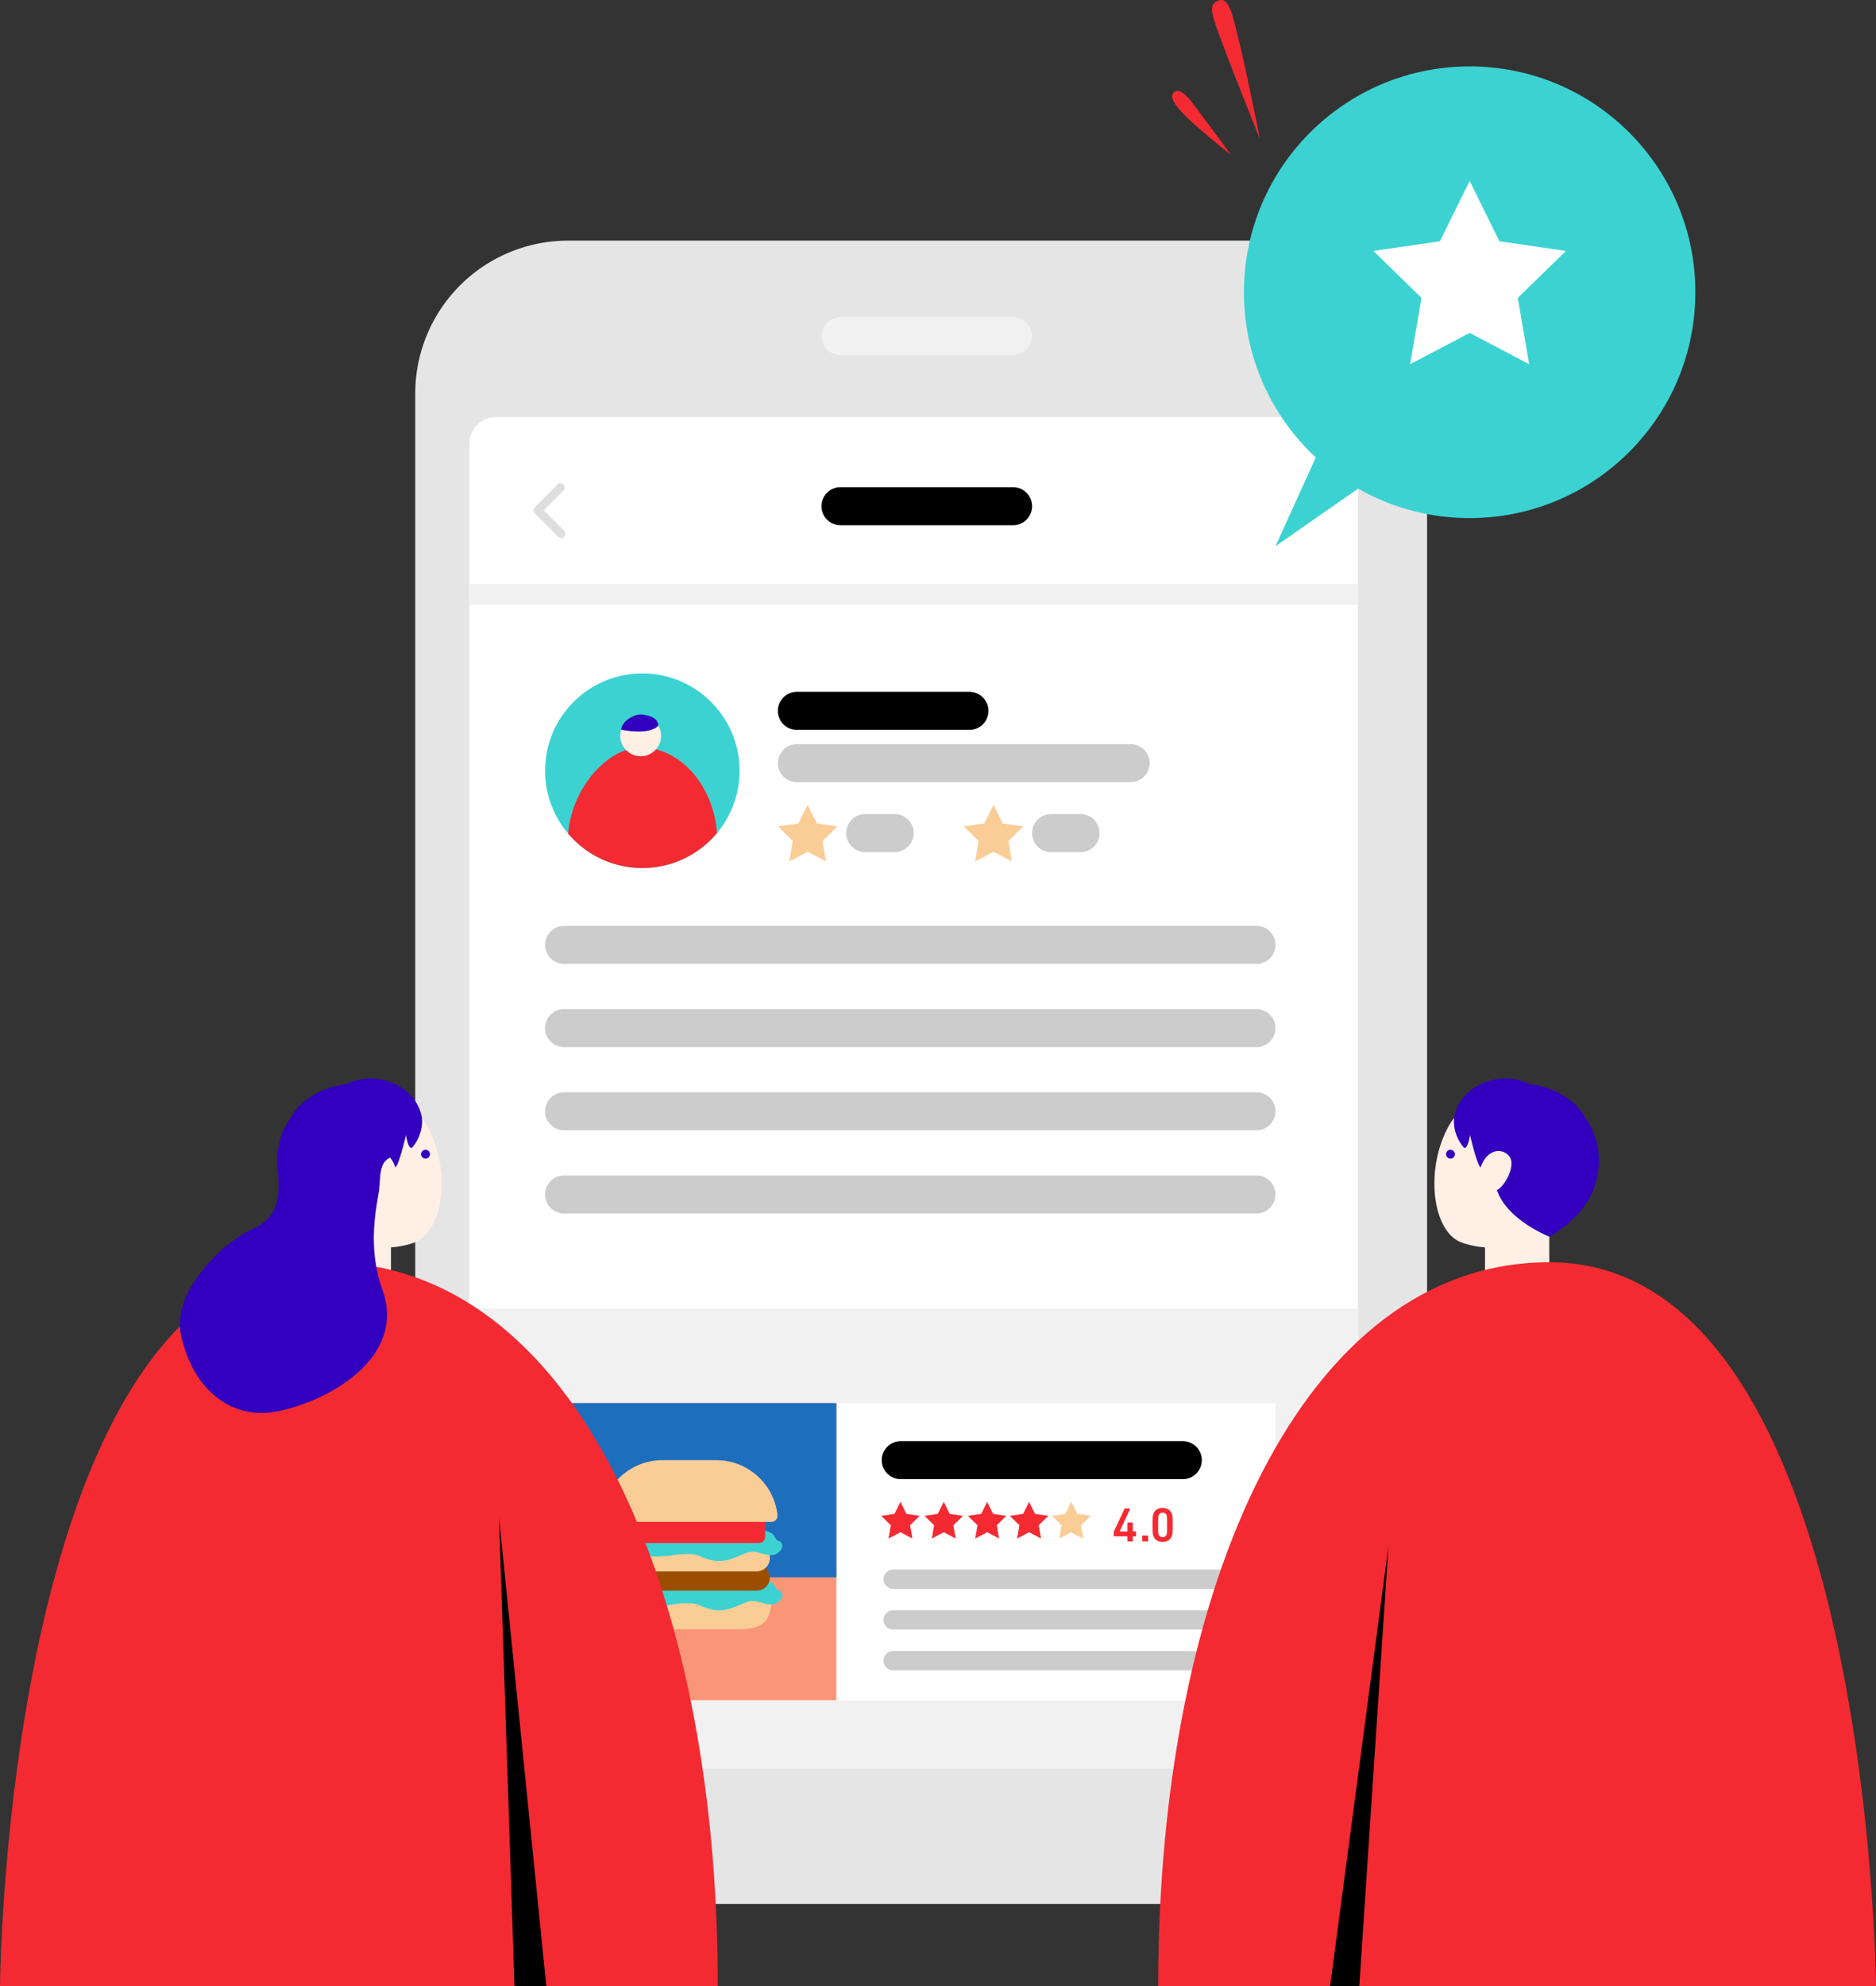 <svg xmlns="http://www.w3.org/2000/svg" viewBox="0 0 251.654 266.291"><rect x="0" y="0" width="251.654" height="266.291" fill="#333333" stroke="none"/><defs><style>.a{fill:#e5e5e5;}.b{fill:#fff;}.c{fill:#f1f1f1;}.d{fill:#3cd2d2;}.e{fill:#f32a32;}.f{fill:#ffefe5;}.g{fill:#3200be;}.h{fill:#ccc;}.i{fill:none;stroke:#dedede;stroke-linecap:round;stroke-linejoin:round;stroke-width:1.134px;}.j{fill:#facd96;}.k{fill:#fa9678;}.l{fill:#1e6ebe;}.m{fill:#9c4e00;}</style></defs><path class="a" d="M170.931,255.256H76.206a20.504,20.504,0,0,1-20.504-20.504V52.763A20.504,20.504,0,0,1,76.206,32.259H170.931a20.504,20.504,0,0,1,20.504,20.504V234.752A20.504,20.504,0,0,1,170.931,255.256Z"/><rect class="b" x="62.959" y="55.909" width="119.213" height="181.191" rx="3.607"/><path class="c" d="M62.959,175.435H182.171a0,0,0,0,1,0,0v58.059a3.607,3.607,0,0,1-3.607,3.607H66.565a3.607,3.607,0,0,1-3.607-3.607V175.435A0,0,0,0,1,62.959,175.435Z"/><rect class="c" x="62.959" y="78.317" width="119.213" height="2.779"/><circle class="d" cx="86.163" cy="103.327" r="13.045"/><path class="e" d="M96.181,111.678c-.52-6.595-5.078-11.465-10.178-11.465-4.66,0-9.347,5.639-9.787,11.543a13.031,13.031,0,0,0,19.965-.078Z"/><circle class="f" cx="85.944" cy="98.645" r="2.742"/><path class="g" d="M83.325,97.831s3.792.81,4.991-.56c-.051-1.16-1.599-1.481-2.431-1.481S83.429,96.639,83.325,97.831Z"/><path d="M135.897,70.414H112.745a2.549,2.549,0,0,1-2.549-2.549v0a2.549,2.549,0,0,1,2.549-2.549H135.897a2.549,2.549,0,0,1,2.549,2.549v0A2.549,2.549,0,0,1,135.897,70.414Z"/><path class="c" d="M135.897,47.6H112.745a2.549,2.549,0,0,1-2.549-2.549v0a2.549,2.549,0,0,1,2.549-2.549H135.897a2.549,2.549,0,0,1,2.549,2.549v0A2.549,2.549,0,0,1,135.897,47.6Z"/><path d="M130.047,97.85H106.895a2.549,2.549,0,0,1-2.549-2.549h0a2.549,2.549,0,0,1,2.549-2.549H130.047a2.549,2.549,0,0,1,2.549,2.549h0A2.549,2.549,0,0,1,130.047,97.85Z"/><path class="h" d="M168.548,129.226H75.668a2.549,2.549,0,0,1-2.549-2.549h0a2.549,2.549,0,0,1,2.549-2.549h92.881a2.549,2.549,0,0,1,2.549,2.549h0A2.549,2.549,0,0,1,168.548,129.226Z"/><path class="h" d="M151.663,104.857H106.895a2.549,2.549,0,0,1-2.549-2.549v0a2.549,2.549,0,0,1,2.549-2.549h44.768a2.549,2.549,0,0,1,2.549,2.549v0A2.549,2.549,0,0,1,151.663,104.857Z"/><path class="h" d="M120.016,114.238h-3.953a2.549,2.549,0,0,1-2.549-2.549v0a2.549,2.549,0,0,1,2.549-2.549h3.953a2.549,2.549,0,0,1,2.549,2.549v0A2.549,2.549,0,0,1,120.016,114.238Z"/><path class="h" d="M144.949,114.238h-3.953a2.549,2.549,0,0,1-2.549-2.549v0a2.549,2.549,0,0,1,2.549-2.549h3.953a2.549,2.549,0,0,1,2.549,2.549v0A2.549,2.549,0,0,1,144.949,114.238Z"/><path class="h" d="M168.548,140.379H75.668a2.549,2.549,0,0,1-2.549-2.549h0a2.549,2.549,0,0,1,2.549-2.549h92.881a2.549,2.549,0,0,1,2.549,2.549h0A2.549,2.549,0,0,1,168.548,140.379Z"/><path class="h" d="M168.548,151.532H75.668a2.549,2.549,0,0,1-2.549-2.549v0a2.549,2.549,0,0,1,2.549-2.549h92.881a2.549,2.549,0,0,1,2.549,2.549v0A2.549,2.549,0,0,1,168.548,151.532Z"/><path class="h" d="M168.548,162.685H75.668a2.549,2.549,0,0,1-2.549-2.549h0a2.549,2.549,0,0,1,2.549-2.549h92.881a2.549,2.549,0,0,1,2.549,2.549h0A2.549,2.549,0,0,1,168.548,162.685Z"/><polyline class="i" points="75.194 65.358 72.136 68.416 75.287 71.567"/><polygon class="j" points="108.341 107.888 109.575 110.39 112.336 110.791 110.338 112.738 110.81 115.488 108.341 114.19 105.871 115.488 106.343 112.738 104.345 110.791 107.106 110.39 108.341 107.888"/><polygon class="j" points="133.274 107.888 134.508 110.39 137.269 110.791 135.271 112.738 135.743 115.488 133.274 114.19 130.805 115.488 131.276 112.738 129.279 110.791 132.039 110.39 133.274 107.888"/><rect class="b" x="73.118" y="188.106" width="97.98" height="39.892"/><path d="M158.667,198.304H120.831a2.549,2.549,0,0,1-2.549-2.549v0a2.549,2.549,0,0,1,2.549-2.549h37.836a2.549,2.549,0,0,1,2.549,2.549v0A2.549,2.549,0,0,1,158.667,198.304Z"/><polygon class="e" points="120.79 201.338 121.589 202.958 123.377 203.218 122.084 204.479 122.389 206.259 120.79 205.419 119.191 206.259 119.496 204.479 118.202 203.218 119.99 202.958 120.79 201.338"/><polygon class="e" points="126.598 201.338 127.397 202.958 129.185 203.218 127.892 204.479 128.197 206.259 126.598 205.419 124.999 206.259 125.304 204.479 124.01 203.218 125.798 202.958 126.598 201.338"/><polygon class="e" points="132.422 201.338 133.221 202.958 135.009 203.218 133.715 204.479 134.021 206.259 132.422 205.419 130.822 206.259 131.128 204.479 129.834 203.218 131.622 202.958 132.422 201.338"/><polygon class="e" points="138.045 201.338 138.845 202.958 140.633 203.218 139.339 204.479 139.645 206.259 138.045 205.419 136.446 206.259 136.752 204.479 135.458 203.218 137.246 202.958 138.045 201.338"/><polygon class="j" points="143.693 201.338 144.492 202.958 146.28 203.218 144.986 204.479 145.292 206.259 143.693 205.419 142.093 206.259 142.399 204.479 141.105 203.218 142.893 202.958 143.693 201.338"/><polygon class="j" points="145.292 206.259 144.986 204.479 146.28 203.218 144.492 202.958 143.693 201.338 143.693 205.419 145.292 206.259"/><rect class="k" x="72.352" y="188.106" width="39.844" height="39.844"/><rect class="l" x="72.352" y="188.106" width="39.844" height="23.349"/><path class="j" d="M102.766,214.604c.456,0,.809.198.76.422-.425,1.914-.588,3.403-4.572,3.403H86.129c-3.983,0-4.289-1.489-4.714-3.403-.05-.224.304-.422.76-.422Z"/><path class="d" d="M82.572,211.802a10.842,10.842,0,0,0,2.614.598,41.788,41.788,0,0,0,6.636.388c2.475-.113,4.84.006,6.34-.231s3.661-1.1,4.899-.605.597.922,1.497,1.297.113,1.95-1.275,1.838-1.988-.788-3.338-.225-2.786,1.313-4.524.9-1.551-.863-3.426-.825-1.688.3-3.263.3a8.373,8.373,0,0,1-2.925-.225c-1.463-.338-1.05-.713-2.55-.263a4.727,4.727,0,0,1-2.607.213c-.614-.242-.809-.972-.519-1.255.742-.724.007-1.135.39-1.533C80.913,211.767,81.764,211.863,82.572,211.802Z"/><rect class="m" x="81.666" y="209.653" width="21.609" height="3.604" rx="1.793"/><rect class="j" x="81.666" y="207.065" width="21.609" height="3.604" rx="1.793"/><path class="d" d="M82.572,205.199a10.841,10.841,0,0,0,2.614.598,41.786,41.786,0,0,0,6.636.388c2.475-.113,4.84.006,6.34-.231s3.661-1.1,4.899-.605.597.922,1.497,1.297.113,1.95-1.275,1.838-1.988-.788-3.338-.225-2.786,1.313-4.524.9-1.551-.863-3.426-.825-1.688.3-3.263.3a8.373,8.373,0,0,1-2.925-.225c-1.463-.338-1.05-.713-2.55-.263a4.727,4.727,0,0,1-2.607.213c-.614-.242-.809-.972-.519-1.255.742-.724.007-1.135.39-1.533C80.913,205.164,81.764,205.261,82.572,205.199Z"/><rect class="e" x="82.302" y="203.262" width="20.337" height="3.604" rx="0.833"/><path class="j" d="M81.458,204.027a.821.821,0,0,1-.812-.913,8.274,8.274,0,0,1,8.223-7.36h7.203a8.274,8.274,0,0,1,8.223,7.36.821.821,0,0,1-.812.913Z"/><path class="e" d="M149.46,205.969a.057.057,0,0,1-.065-.065v-.501a.15.15,0,0,1,.02-.078l1.43-3.049a.093.093,0,0,1,.091-.052h.618c.048,0,.063.02.046.058l-1.405,3.024v.013h1.001a.034.034,0,0,0,.039-.039v-1.106a.058.058,0,0,1,.065-.065h.598a.058.058,0,0,1,.065.065v1.106a.034.034,0,0,0,.039.039h.325a.057.057,0,0,1,.065.065v.521a.057.057,0,0,1-.065.065h-.325a.035.035,0,0,0-.039.039v.573a.057.057,0,0,1-.065.065h-.598a.057.057,0,0,1-.065-.065V206.008a.035.035,0,0,0-.039-.039Z"/><path class="e" d="M153.225,205.917a.057.057,0,0,1,.065-.065h.65a.057.057,0,0,1,.065.065v.664a.057.057,0,0,1-.065.065h-.65a.057.057,0,0,1-.065-.065Z"/><path class="e" d="M154.701,205.852c-.013-.043-.026-.095-.039-.153a1.621,1.621,0,0,1-.029-.241q-.01-.152-.016-.396-.007-.244-.007-.628c0-.255.002-.465.007-.627q.006-.244.016-.396a1.537,1.537,0,0,1,.029-.237q.02-.085.039-.156a1.195,1.195,0,0,1,.445-.641,1.574,1.574,0,0,1,1.619,0,1.23,1.23,0,0,1,.452.641q.02.071.039.156a1.62,1.62,0,0,1,.029.237q.01.152.016.396c.004.163.006.372.006.627q0,.384-.006.628-.007.244-.016.396a1.711,1.711,0,0,1-.029.241c-.013.058-.026.11-.039.153a1.226,1.226,0,0,1-.452.64,1.57,1.57,0,0,1-1.619,0A1.191,1.191,0,0,1,154.701,205.852Zm.715-.137a.513.513,0,0,0,.54.351.525.525,0,0,0,.546-.351.567.567,0,0,0,.029-.117c.006-.043.012-.11.016-.201s.008-.212.01-.364q.003-.227.003-.598,0-.371-.003-.598-.003-.228-.01-.364-.007-.136-.016-.202a.571.571,0,0,0-.029-.117.524.524,0,0,0-.546-.351.512.512,0,0,0-.54.351.572.572,0,0,0-.029.117q-.01.066-.017.202c-.004.091-.008.212-.01.364q-.003.228-.003.598,0,.371.003.598c.002.152.005.274.01.364.004.091.01.158.017.201A.568.568,0,0,0,155.416,205.716Z"/><path class="h" d="M164.459,213.009H119.809a1.294,1.294,0,0,1-1.294-1.294h0a1.294,1.294,0,0,1,1.294-1.294H164.459a1.294,1.294,0,0,1,1.294,1.294h0A1.294,1.294,0,0,1,164.459,213.009Z"/><path class="h" d="M164.459,218.469H119.809a1.294,1.294,0,0,1-1.294-1.294h0a1.294,1.294,0,0,1,1.294-1.294H164.459a1.294,1.294,0,0,1,1.294,1.294v0A1.294,1.294,0,0,1,164.459,218.469Z"/><path class="h" d="M164.459,223.93H119.809a1.294,1.294,0,0,1-1.294-1.294h0a1.294,1.294,0,0,1,1.294-1.294H164.459a1.294,1.294,0,0,1,1.294,1.294h0A1.294,1.294,0,0,1,164.459,223.93Z"/><path class="f" d="M205.013,146.755c-5.722-1.3-9.821,1.069-11.694,6.495-1.918,5.555-.687,12.011,2.694,13.311s11.031,1.352,14.759-4.183C214.167,157.337,213.596,148.706,205.013,146.755Z"/><polygon class="f" points="199.205 164.909 199.205 171.548 207.828 169.661 207.828 164.28 199.205 164.909"/><path class="e" d="M155.362,266.291H251.654s-.724-97.071-43.826-97.071C174.817,169.219,155.362,212.435,155.362,266.291Z"/><path class="g" d="M195.052,149.872a5.382,5.382,0,0,0,1.302,3.958c.524.439.839-1.658.839-1.658s.896,3.873,1.42,4.345c.783-2.379,2.768-2.72,3.793-1.567s-.448,4.026-1.602,4.603c1.377,4.038,7.024,6.234,7.024,6.234s4.827-2.488,6.137-6.944a10.096,10.096,0,0,0-1.258-8.923c-1.311-2.516-4.558-4.301-7.494-4.563C201.382,143.343,195.795,145.423,195.052,149.872Z"/><circle class="g" cx="194.574" cy="154.733" r="0.595"/><path class="f" d="M46.641,146.755c5.722-1.3,9.821,1.069,11.694,6.495,1.918,5.555.687,12.011-2.694,13.311s-11.031,1.352-14.759-4.183C37.487,157.337,38.058,148.706,46.641,146.755Z"/><polygon class="f" points="52.449 164.909 52.449 171.548 43.826 169.661 43.826 164.28 52.449 164.909"/><path class="e" d="M96.292,266.291H0s.724-97.071,43.826-97.071C76.837,169.219,96.292,212.435,96.292,266.291Z"/><path class="g" d="M56.602,149.872a5.382,5.382,0,0,1-1.302,3.958c-.524.439-.839-1.658-.839-1.658s-.896,3.873-1.42,4.345c-.783-2.379-2.768-2.72-3.793-1.567s.448,4.026,1.602,4.603c-1.377,4.038-7.024,6.234-7.024,6.234s-4.827-2.488-6.137-6.944A10.096,10.096,0,0,1,38.948,149.921c1.311-2.516,4.558-4.301,7.494-4.563C50.272,143.343,55.859,145.423,56.602,149.872Z"/><circle class="g" cx="57.08" cy="154.733" r="0.595"/><path class="g" d="M37.199,189.216c7.182-1.448,17.344-7.351,14.099-16.315-2.15-5.939-.675-11.542-.447-13.347s-.069-3.606,1.477-4.367-1.689-4.76-1.689-4.76-8.858.073-10.834,2.05-2.71,1.417-2.526,4.368.477,6.246-3.403,7.93-10.895,8.364-9.602,14.207C26.003,186.799,31.48,190.37,37.199,189.216Z"/><circle class="d" cx="197.144" cy="39.179" r="30.277"/><polygon class="b" points="197.144 24.255 201.136 32.344 210.063 33.641 203.604 39.938 205.129 48.829 197.144 44.631 189.159 48.829 190.684 39.938 184.225 33.641 193.152 32.344 197.144 24.255"/><polygon class="d" points="171.098 73.227 185.931 62.899 178.977 55.909 171.098 73.227"/><path class="e" d="M169.03,18.671s-4.263-10.499-5.952-15.304c-.857-2.437-.504-2.942.361-3.288.762-.304,1.446.198,2.098,2.723C167.073,8.749,168.263,15.02,169.03,18.671Z"/><path class="e" d="M165.135,20.791s-4.885-3.926-6.321-5.455c-1.21-1.288-1.998-2.297-1.343-2.959.577-.583,1.588.158,2.73,1.739C161.655,16.129,162.975,17.749,165.135,20.791Z"/><polygon points="186.255 207.274 178.423 266.291 182.339 266.291 186.255 207.274"/><polygon points="66.944 203.451 69.015 266.291 73.286 266.291 66.944 203.451"/></svg>